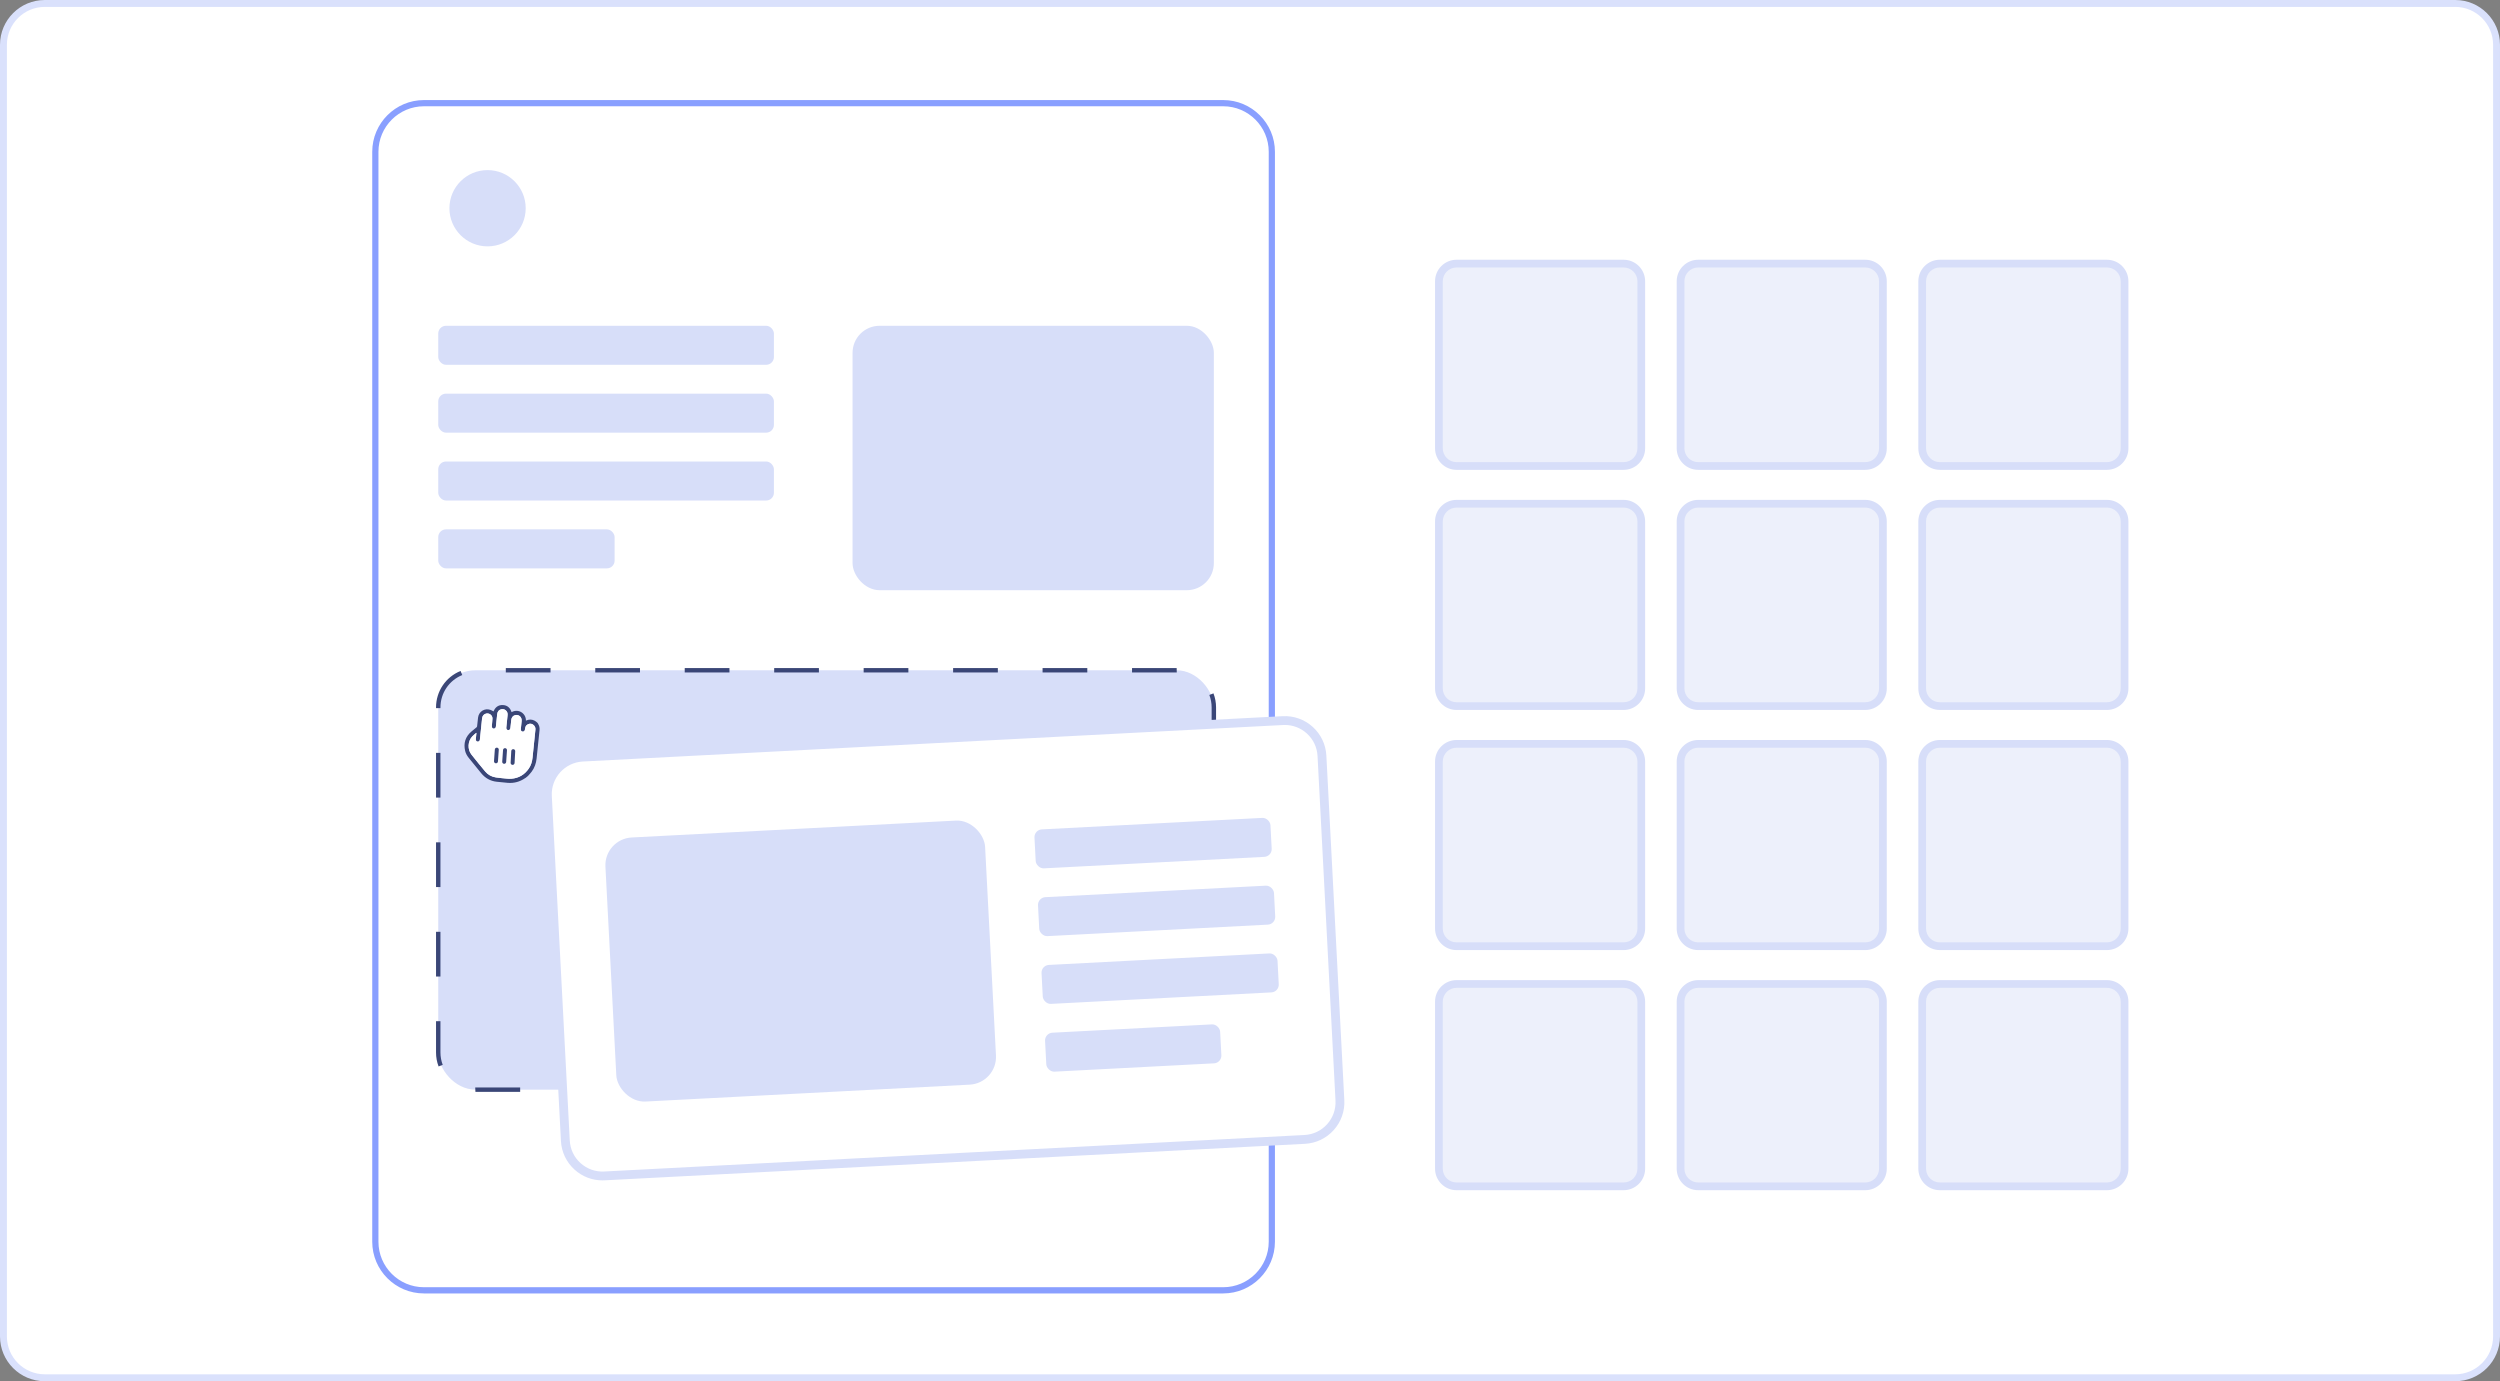 <?xml version="1.0" encoding="utf-8"?>
<svg xmlns="http://www.w3.org/2000/svg" id="Layer_1" data-name="Layer 1" viewBox="0 0 362 200">
  <rect x="0" y="0" width="362" height="200" fill="#808080" stroke="none"/>
  <defs>
    <style> .cls-1 { fill: #3a4677; } .cls-1, .cls-2, .cls-3, .cls-4, .cls-5, .cls-6 { stroke-width: 0px; } .cls-2 { fill: #899fff; } .cls-3 { fill: #dae1fc; } .cls-4 { fill: #fff; } .cls-5 { fill: #d7def9; } .cls-6 { fill: #edf0fb; } </style>
  </defs>
  <g>
    <rect class="cls-4" x=".5" y=".5" width="361" height="199" rx="5.985" ry="5.985"/>
    <path class="cls-3" d="M355.515,1c3.025,0,5.485,2.461,5.485,5.485v187.03c0,3.025-2.461,5.485-5.485,5.485H6.485c-3.025,0-5.485-2.461-5.485-5.485V6.485C1,3.461,3.461,1,6.485,1h349.029M355.515,0H6.485C2.904,0,0,2.904,0,6.485v187.03c0,3.582,2.904,6.485,6.485,6.485h349.029c3.582,0,6.485-2.904,6.485-6.485V6.485c0-3.582-2.904-6.485-6.485-6.485h0Z"/>
  </g>
  <rect class="cls-4" x="54.35" y="14.939" width="129.811" height="171.901" rx="7.039" ry="7.039"/>
  <path class="cls-2" d="M177.122,187.289H61.389c-4.129,0-7.489-3.359-7.489-7.489V21.978c0-4.129,3.359-7.489,7.489-7.489h115.733c4.129,0,7.489,3.359,7.489,7.489v157.822c0,4.129-3.359,7.489-7.489,7.489ZM61.389,15.388c-3.634,0-6.59,2.956-6.59,6.59v157.822c0,3.634,2.956,6.59,6.59,6.59h115.733c3.634,0,6.59-2.956,6.59-6.59V21.978c0-3.634-2.956-6.59-6.59-6.59H61.389Z"/>
  <rect class="cls-5" x="63.457" y="47.173" width="48.606" height="5.65" rx="1.123" ry="1.123"/>
  <rect class="cls-5" x="63.457" y="56.999" width="48.606" height="5.65" rx="1.123" ry="1.123"/>
  <rect class="cls-5" x="63.457" y="66.825" width="48.606" height="5.65" rx="1.123" ry="1.123"/>
  <rect class="cls-5" x="63.457" y="76.651" width="25.539" height="5.65" rx="1.123" ry="1.123"/>
  <circle class="cls-5" cx="70.599" cy="30.152" r="5.522"/>
  <rect class="cls-5" x="123.45" y="47.173" width="52.315" height="38.288" rx="3.918" ry="3.918"/>
  <rect class="cls-5" x="63.457" y="97.055" width="112.308" height="60.726" rx="5.385" ry="5.385"/>
  <path class="cls-1" d="M165.997,158.102h-6.477v-.64h6.477v.64ZM153.044,158.102h-6.477v-.64h6.477v.64ZM140.089,158.102h-6.477v-.64h6.477v.64ZM127.135,158.102h-6.477v-.64h6.477v.64ZM114.181,158.102h-6.477v-.64h6.477v.64ZM101.227,158.102h-6.477v-.64h6.477v.64ZM88.273,158.102h-6.477v-.64h6.477v.64ZM75.319,158.102h-6.477l-.03-.64h6.507v.64ZM172.543,157.677l-.242-.593c1.91-.783,3.144-2.623,3.145-4.688v-.109h.64v.109c-.001,2.325-1.391,4.398-3.542,5.281ZM63.507,154.422c-.246-.648-.37-1.329-.37-2.026v-4.522h.64v4.522c0,.619.111,1.224.329,1.798l-.599.228h0ZM176.085,145.81h-.64v-6.477h.64v6.477ZM63.777,141.397h-.64v-6.477h.64v6.477ZM176.085,132.856h-.64v-6.477h.64v6.477ZM63.777,128.443h-.64v-6.477h.64v6.477ZM176.085,119.902h-.64v-6.477h.64v6.477ZM63.777,115.489h-.64v-6.477h.64v6.477ZM176.085,106.948h-.64v-4.508c0-.624-.112-1.233-.333-1.811l.598-.229c.249.651.376,1.337.376,2.04v4.508ZM63.777,102.535h-.64v-.095c-.001-2.332,1.395-4.407,3.556-5.286l.241.593c-1.918.78-3.158,2.622-3.157,4.693v.095h0ZM170.395,97.376h-6.477v-.64h6.462l.015.64h0ZM157.441,97.376h-6.477v-.64h6.477v.64ZM144.487,97.376h-6.477v-.64h6.477v.64ZM131.533,97.376h-6.477v-.64h6.477v.64ZM118.579,97.376h-6.477v-.64h6.477v.64ZM105.625,97.376h-6.477v-.64h6.477v.64ZM92.671,97.376h-6.477v-.64h6.477v.64ZM79.717,97.376h-6.477v-.64h6.477v.64Z"/>
  <path class="cls-1" d="M77.776,104.616c.043.052.085.105.128.157.006.017.009.037.019.052.179.28.234.586.2.913-.141,1.36-.28,2.72-.421,4.08-.073.703-.297,1.352-.718,1.922-.161.218-.354.412-.533.617l-.349.284c-.026.014-.053.025-.077.042-.753.516-1.585.746-2.494.675-.545-.042-1.089-.101-1.632-.163-.907-.104-1.643-.526-2.219-1.229-.6-.733-1.197-1.469-1.793-2.206-.247-.306-.444-.642-.535-1.027-.269-1.136.048-2.082.939-2.834.235-.198.478-.386.712-.584.04-.034.073-.095.079-.146.05-.428.081-.858.14-1.284.12-.874.972-1.389,1.801-1.093.152.054.291.147.436.223.244-.604.689-.956,1.364-.923.656.032,1.055.419,1.253,1.03.975-.56,2.102.167,2.075,1.225.03-.012.057-.022.084-.034.404-.169.804-.159,1.19.05.127.069.235.169.352.255h0ZM68.986,106.136c-.011-.007-.022-.013-.032-.02-.189.17-.39.328-.564.512-.663.7-.728,1.87-.131,2.626.654.829,1.321,1.648,1.999,2.458.403.482.935.771,1.557.862.511.074,1.026.121,1.541.169.227.021.457.036.683.018,1.084-.085,1.93-.589,2.539-1.486.316-.465.475-.987.532-1.544.137-1.341.277-2.683.415-4.024.006-.059.009-.12.007-.179-.006-.337-.269-.649-.603-.719-.34-.071-.702.104-.83.424-.056.139-.067.297-.096.447-.026.136-.131.241-.261.257-.128.016-.253-.051-.304-.182-.023-.059-.026-.132-.02-.197.036-.388.081-.775.117-1.163.052-.558-.398-.968-.928-.849-.317.071-.537.333-.577.693-.043.383-.079.767-.121,1.151-.006.059-.017.121-.043.172-.065.128-.213.187-.343.148-.142-.042-.228-.176-.211-.341.059-.589.121-1.177.181-1.766.007-.071.011-.142.009-.213-.015-.435-.436-.777-.865-.705-.363.061-.603.325-.645.717-.062.581-.12,1.162-.181,1.744-.005.045-.008.09-.02.133-.034.123-.12.197-.242.221-.118.023-.224-.02-.279-.123-.039-.074-.061-.17-.055-.254.026-.362.084-.723.093-1.085.011-.456-.439-.809-.885-.724-.351.067-.58.328-.62.715-.104.998-.206,1.997-.31,2.995-.005.045-.008.09-.018.133-.027.115-.134.213-.249.229-.124.016-.228-.029-.283-.138-.035-.069-.052-.157-.046-.234.022-.293.058-.586.088-.879h0Z"/>
  <path class="cls-4" d="M68.986,106.136c-.03.293-.066.585-.088.879-.006.077.011.165.046.234.055.109.16.154.283.138.116-.015.223-.113.249-.229.01-.043.014-.089.018-.133.103-.999.205-1.997.31-2.995.04-.387.27-.648.62-.715.447-.085.896.268.885.724-.009.362-.067.723-.093,1.085-.006.084.015.179.055.254.055.103.161.146.279.123.123-.024.208-.098.242-.221.012-.043.015-.088.02-.133.06-.581.119-1.163.181-1.744.042-.392.282-.656.645-.717.429-.072.85.27.865.705.003.071-.002.142-.009.213-.06.589-.122,1.177-.181,1.766-.017.166.069.299.211.341.13.038.278-.021.343-.148.026-.051.037-.114.043-.172.042-.384.078-.768.121-1.151.04-.36.261-.622.577-.693.529-.119.979.29.928.849-.036.388-.081.775-.117,1.163-.006.065-.003.137.02.197.051.131.176.198.304.182.13-.016.234-.121.261-.257.029-.15.04-.308.096-.447.129-.32.49-.495.83-.424.334.07.597.382.603.719.001.06-.001.12-.007.179-.138,1.341-.277,2.683-.415,4.024-.057.557-.216,1.079-.532,1.544-.609.897-1.455,1.401-2.539,1.486-.226.018-.457.003-.683-.018-.514-.048-1.03-.095-1.541-.169-.622-.091-1.154-.38-1.557-.862-.678-.81-1.345-1.629-1.999-2.458-.597-.756-.532-1.926.131-2.626.174-.184.375-.342.564-.512.011.007.022.013.032.02h-0Z"/>
  <path class="cls-1" d="M74.183,110.752c-.145-.021-.253-.15-.244-.299l.093-1.706c.009-.158.144-.279.301-.27.157.009.279.143.27.301l-.093,1.706c-.009.158-.144.279-.301.27-.009-.001-.018-.001-.026-.002h0Z"/>
  <path class="cls-1" d="M72.965,110.596c-.147-.021-.255-.153-.244-.304l.119-1.695c.011-.157.148-.277.306-.265.156.011.277.147.266.306l-.119,1.695c-.011.157-.148.277-.306.265-.007-0-.014-.001-.022-.002h0Z"/>
  <path class="cls-1" d="M71.776,110.524c-.147-.021-.255-.153-.244-.304l.12-1.695c.011-.157.148-.277.306-.265.158.003.277.148.265.306l-.12,1.695c-.011.157-.148.277-.306.265-.007-0-.014-.001-.021-.002h0Z"/>
  <rect class="cls-4" x="80.486" y="106.945" width="112.308" height="60.726" rx="5.385" ry="5.385" transform="translate(-6.961 7.298) rotate(-2.983)"/>
  <path class="cls-5" d="M87.233,170.92c-1.491,0-2.91-.544-4.026-1.549-1.196-1.077-1.9-2.556-1.984-4.163l-2.6-49.888c-.172-3.317,2.387-6.158,5.704-6.331l101.4-5.285c1.597-.083,3.151.463,4.346,1.541,1.196,1.077,1.9,2.555,1.984,4.163l2.6,49.888c.084,1.607-.463,3.151-1.541,4.346-1.077,1.196-2.555,1.9-4.163,1.984l-101.4,5.285c-.107.006-.214.008-.32.008h0ZM186.046,104.976c-.084,0-.168.003-.253.007l-101.4,5.285c-2.612.136-4.628,2.373-4.491,4.986l2.6,49.888c.066,1.266.62,2.43,1.562,3.278.941.848,2.156,1.281,3.423,1.213l101.4-5.285c1.266-.066,2.43-.62,3.279-1.562.848-.941,1.279-2.157,1.213-3.423l-2.6-49.888c-.066-1.266-.62-2.43-1.562-3.279-.879-.791-1.996-1.22-3.17-1.22Z"/>
  <rect class="cls-5" x="88.417" y="120.017" width="55.052" height="38.288" rx="4.02" ry="4.02" transform="translate(-7.086 6.223) rotate(-2.983)"/>
  <rect class="cls-5" x="149.858" y="119.258" width="34.218" height="5.65" rx="1.123" ry="1.123" transform="translate(-6.128 8.855) rotate(-2.983)"/>
  <rect class="cls-5" x="150.369" y="129.071" width="34.218" height="5.65" rx="1.123" ry="1.123" transform="translate(-6.638 8.896) rotate(-2.983)"/>
  <rect class="cls-5" x="150.881" y="138.884" width="34.218" height="5.65" rx="1.123" ry="1.123" transform="translate(-7.148 8.935) rotate(-2.983)"/>
  <rect class="cls-5" x="151.398" y="148.927" width="25.386" height="5.65" rx="1.123" ry="1.123" transform="translate(-7.676 8.746) rotate(-2.983)"/>
  <rect class="cls-6" x="208.354" y="38.17" width="29.303" height="29.303" rx="2.556" ry="2.556"/>
  <path class="cls-5" d="M235.101,68.033h-24.192c-1.718,0-3.115-1.397-3.115-3.115v-24.192c0-1.718,1.397-3.115,3.115-3.115h24.192c1.718,0,3.115,1.397,3.115,3.115v24.192c0,1.718-1.397,3.115-3.115,3.115ZM210.91,38.73c-1.101,0-1.997.896-1.997,1.997v24.192c0,1.101.896,1.997,1.997,1.997h24.192c1.101,0,1.997-.896,1.997-1.997v-24.192c0-1.101-.896-1.997-1.997-1.997h-24.192Z"/>
  <rect class="cls-6" x="243.343" y="38.17" width="29.303" height="29.303" rx="2.556" ry="2.556"/>
  <path class="cls-5" d="M270.091,68.033h-24.192c-1.717,0-3.114-1.397-3.114-3.115v-24.192c0-1.718,1.397-3.115,3.114-3.115h24.192c1.717,0,3.114,1.397,3.114,3.115v24.192c0,1.718-1.397,3.115-3.114,3.115ZM245.899,38.73c-1.1,0-1.996.896-1.996,1.997v24.192c0,1.101.896,1.997,1.996,1.997h24.192c1.1,0,1.996-.896,1.996-1.997v-24.192c0-1.101-.896-1.997-1.996-1.997h-24.192Z"/>
  <rect class="cls-6" x="278.333" y="38.17" width="29.303" height="29.303" rx="2.556" ry="2.556"/>
  <path class="cls-5" d="M305.08,68.033h-24.192c-1.717,0-3.114-1.397-3.114-3.115v-24.192c0-1.718,1.397-3.115,3.114-3.115h24.192c1.717,0,3.114,1.397,3.114,3.115v24.192c0,1.718-1.397,3.115-3.114,3.115ZM280.888,38.73c-1.1,0-1.996.896-1.996,1.997v24.192c0,1.101.896,1.997,1.996,1.997h24.192c1.1,0,1.996-.896,1.996-1.997v-24.192c0-1.101-.896-1.997-1.996-1.997h-24.192Z"/>
  <rect class="cls-6" x="208.354" y="72.94" width="29.303" height="29.303" rx="2.556" ry="2.556"/>
  <path class="cls-5" d="M235.101,102.802h-24.192c-1.718,0-3.115-1.397-3.115-3.114v-24.192c0-1.718,1.397-3.115,3.115-3.115h24.192c1.718,0,3.115,1.397,3.115,3.115v24.192c0,1.717-1.397,3.114-3.115,3.114ZM210.91,73.499c-1.101,0-1.997.896-1.997,1.997v24.192c0,1.1.896,1.996,1.997,1.996h24.192c1.101,0,1.997-.896,1.997-1.996v-24.192c0-1.101-.896-1.997-1.997-1.997h-24.192Z"/>
  <rect class="cls-6" x="243.343" y="72.94" width="29.303" height="29.303" rx="2.556" ry="2.556"/>
  <path class="cls-5" d="M270.091,102.802h-24.192c-1.717,0-3.114-1.397-3.114-3.114v-24.192c0-1.718,1.397-3.115,3.114-3.115h24.192c1.717,0,3.114,1.397,3.114,3.115v24.192c0,1.717-1.397,3.114-3.114,3.114ZM245.899,73.499c-1.1,0-1.996.896-1.996,1.997v24.192c0,1.1.896,1.996,1.996,1.996h24.192c1.1,0,1.996-.896,1.996-1.996v-24.192c0-1.101-.896-1.997-1.996-1.997h-24.192Z"/>
  <rect class="cls-6" x="278.333" y="72.94" width="29.303" height="29.303" rx="2.556" ry="2.556"/>
  <path class="cls-5" d="M305.08,102.802h-24.192c-1.717,0-3.114-1.397-3.114-3.114v-24.192c0-1.718,1.397-3.115,3.114-3.115h24.192c1.717,0,3.114,1.397,3.114,3.115v24.192c0,1.717-1.397,3.114-3.114,3.114ZM280.888,73.499c-1.1,0-1.996.896-1.996,1.997v24.192c0,1.1.896,1.996,1.996,1.996h24.192c1.1,0,1.996-.896,1.996-1.996v-24.192c0-1.101-.896-1.997-1.996-1.997h-24.192Z"/>
  <rect class="cls-6" x="208.354" y="107.709" width="29.303" height="29.303" rx="2.556" ry="2.556"/>
  <path class="cls-5" d="M235.101,137.572h-24.192c-1.718,0-3.115-1.397-3.115-3.115v-24.192c0-1.718,1.397-3.115,3.115-3.115h24.192c1.718,0,3.115,1.397,3.115,3.115v24.192c0,1.718-1.397,3.115-3.115,3.115ZM210.91,108.268c-1.101,0-1.997.896-1.997,1.997v24.192c0,1.101.896,1.997,1.997,1.997h24.192c1.101,0,1.997-.896,1.997-1.997v-24.192c0-1.101-.896-1.997-1.997-1.997h-24.192Z"/>
  <rect class="cls-6" x="243.343" y="107.709" width="29.303" height="29.303" rx="2.556" ry="2.556"/>
  <path class="cls-5" d="M270.091,137.572h-24.192c-1.717,0-3.114-1.397-3.114-3.115v-24.192c0-1.718,1.397-3.115,3.114-3.115h24.192c1.717,0,3.114,1.397,3.114,3.115v24.192c0,1.718-1.397,3.115-3.114,3.115ZM245.899,108.268c-1.1,0-1.996.896-1.996,1.997v24.192c0,1.101.896,1.997,1.996,1.997h24.192c1.1,0,1.996-.896,1.996-1.997v-24.192c0-1.101-.896-1.997-1.996-1.997h-24.192Z"/>
  <rect class="cls-6" x="278.333" y="107.709" width="29.303" height="29.303" rx="2.556" ry="2.556"/>
  <path class="cls-5" d="M305.08,137.572h-24.192c-1.717,0-3.114-1.397-3.114-3.115v-24.192c0-1.718,1.397-3.115,3.114-3.115h24.192c1.717,0,3.114,1.397,3.114,3.115v24.192c0,1.718-1.397,3.115-3.114,3.115ZM280.888,108.268c-1.1,0-1.996.896-1.996,1.997v24.192c0,1.101.896,1.997,1.996,1.997h24.192c1.1,0,1.996-.896,1.996-1.997v-24.192c0-1.101-.896-1.997-1.996-1.997h-24.192Z"/>
  <rect class="cls-6" x="208.354" y="142.479" width="29.303" height="29.303" rx="2.556" ry="2.556"/>
  <path class="cls-5" d="M235.101,172.341h-24.192c-1.718,0-3.115-1.397-3.115-3.114v-24.192c0-1.717,1.397-3.114,3.115-3.114h24.192c1.718,0,3.115,1.397,3.115,3.114v24.192c0,1.717-1.397,3.114-3.115,3.114ZM210.91,143.038c-1.101,0-1.997.896-1.997,1.996v24.192c0,1.1.896,1.996,1.997,1.996h24.192c1.101,0,1.997-.896,1.997-1.996v-24.192c0-1.1-.896-1.996-1.997-1.996h-24.192Z"/>
  <rect class="cls-6" x="243.343" y="142.479" width="29.303" height="29.303" rx="2.556" ry="2.556"/>
  <path class="cls-5" d="M270.091,172.341h-24.192c-1.717,0-3.114-1.397-3.114-3.114v-24.192c0-1.717,1.397-3.114,3.114-3.114h24.192c1.717,0,3.114,1.397,3.114,3.114v24.192c0,1.717-1.397,3.114-3.114,3.114ZM245.899,143.038c-1.1,0-1.996.896-1.996,1.996v24.192c0,1.1.896,1.996,1.996,1.996h24.192c1.1,0,1.996-.896,1.996-1.996v-24.192c0-1.1-.896-1.996-1.996-1.996h-24.192Z"/>
  <rect class="cls-6" x="278.333" y="142.479" width="29.303" height="29.303" rx="2.556" ry="2.556"/>
  <path class="cls-5" d="M305.08,172.341h-24.192c-1.717,0-3.114-1.397-3.114-3.114v-24.192c0-1.717,1.397-3.114,3.114-3.114h24.192c1.717,0,3.114,1.397,3.114,3.114v24.192c0,1.717-1.397,3.114-3.114,3.114ZM280.888,143.038c-1.1,0-1.996.896-1.996,1.996v24.192c0,1.1.896,1.996,1.996,1.996h24.192c1.1,0,1.996-.896,1.996-1.996v-24.192c0-1.1-.896-1.996-1.996-1.996h-24.192Z"/>
</svg>